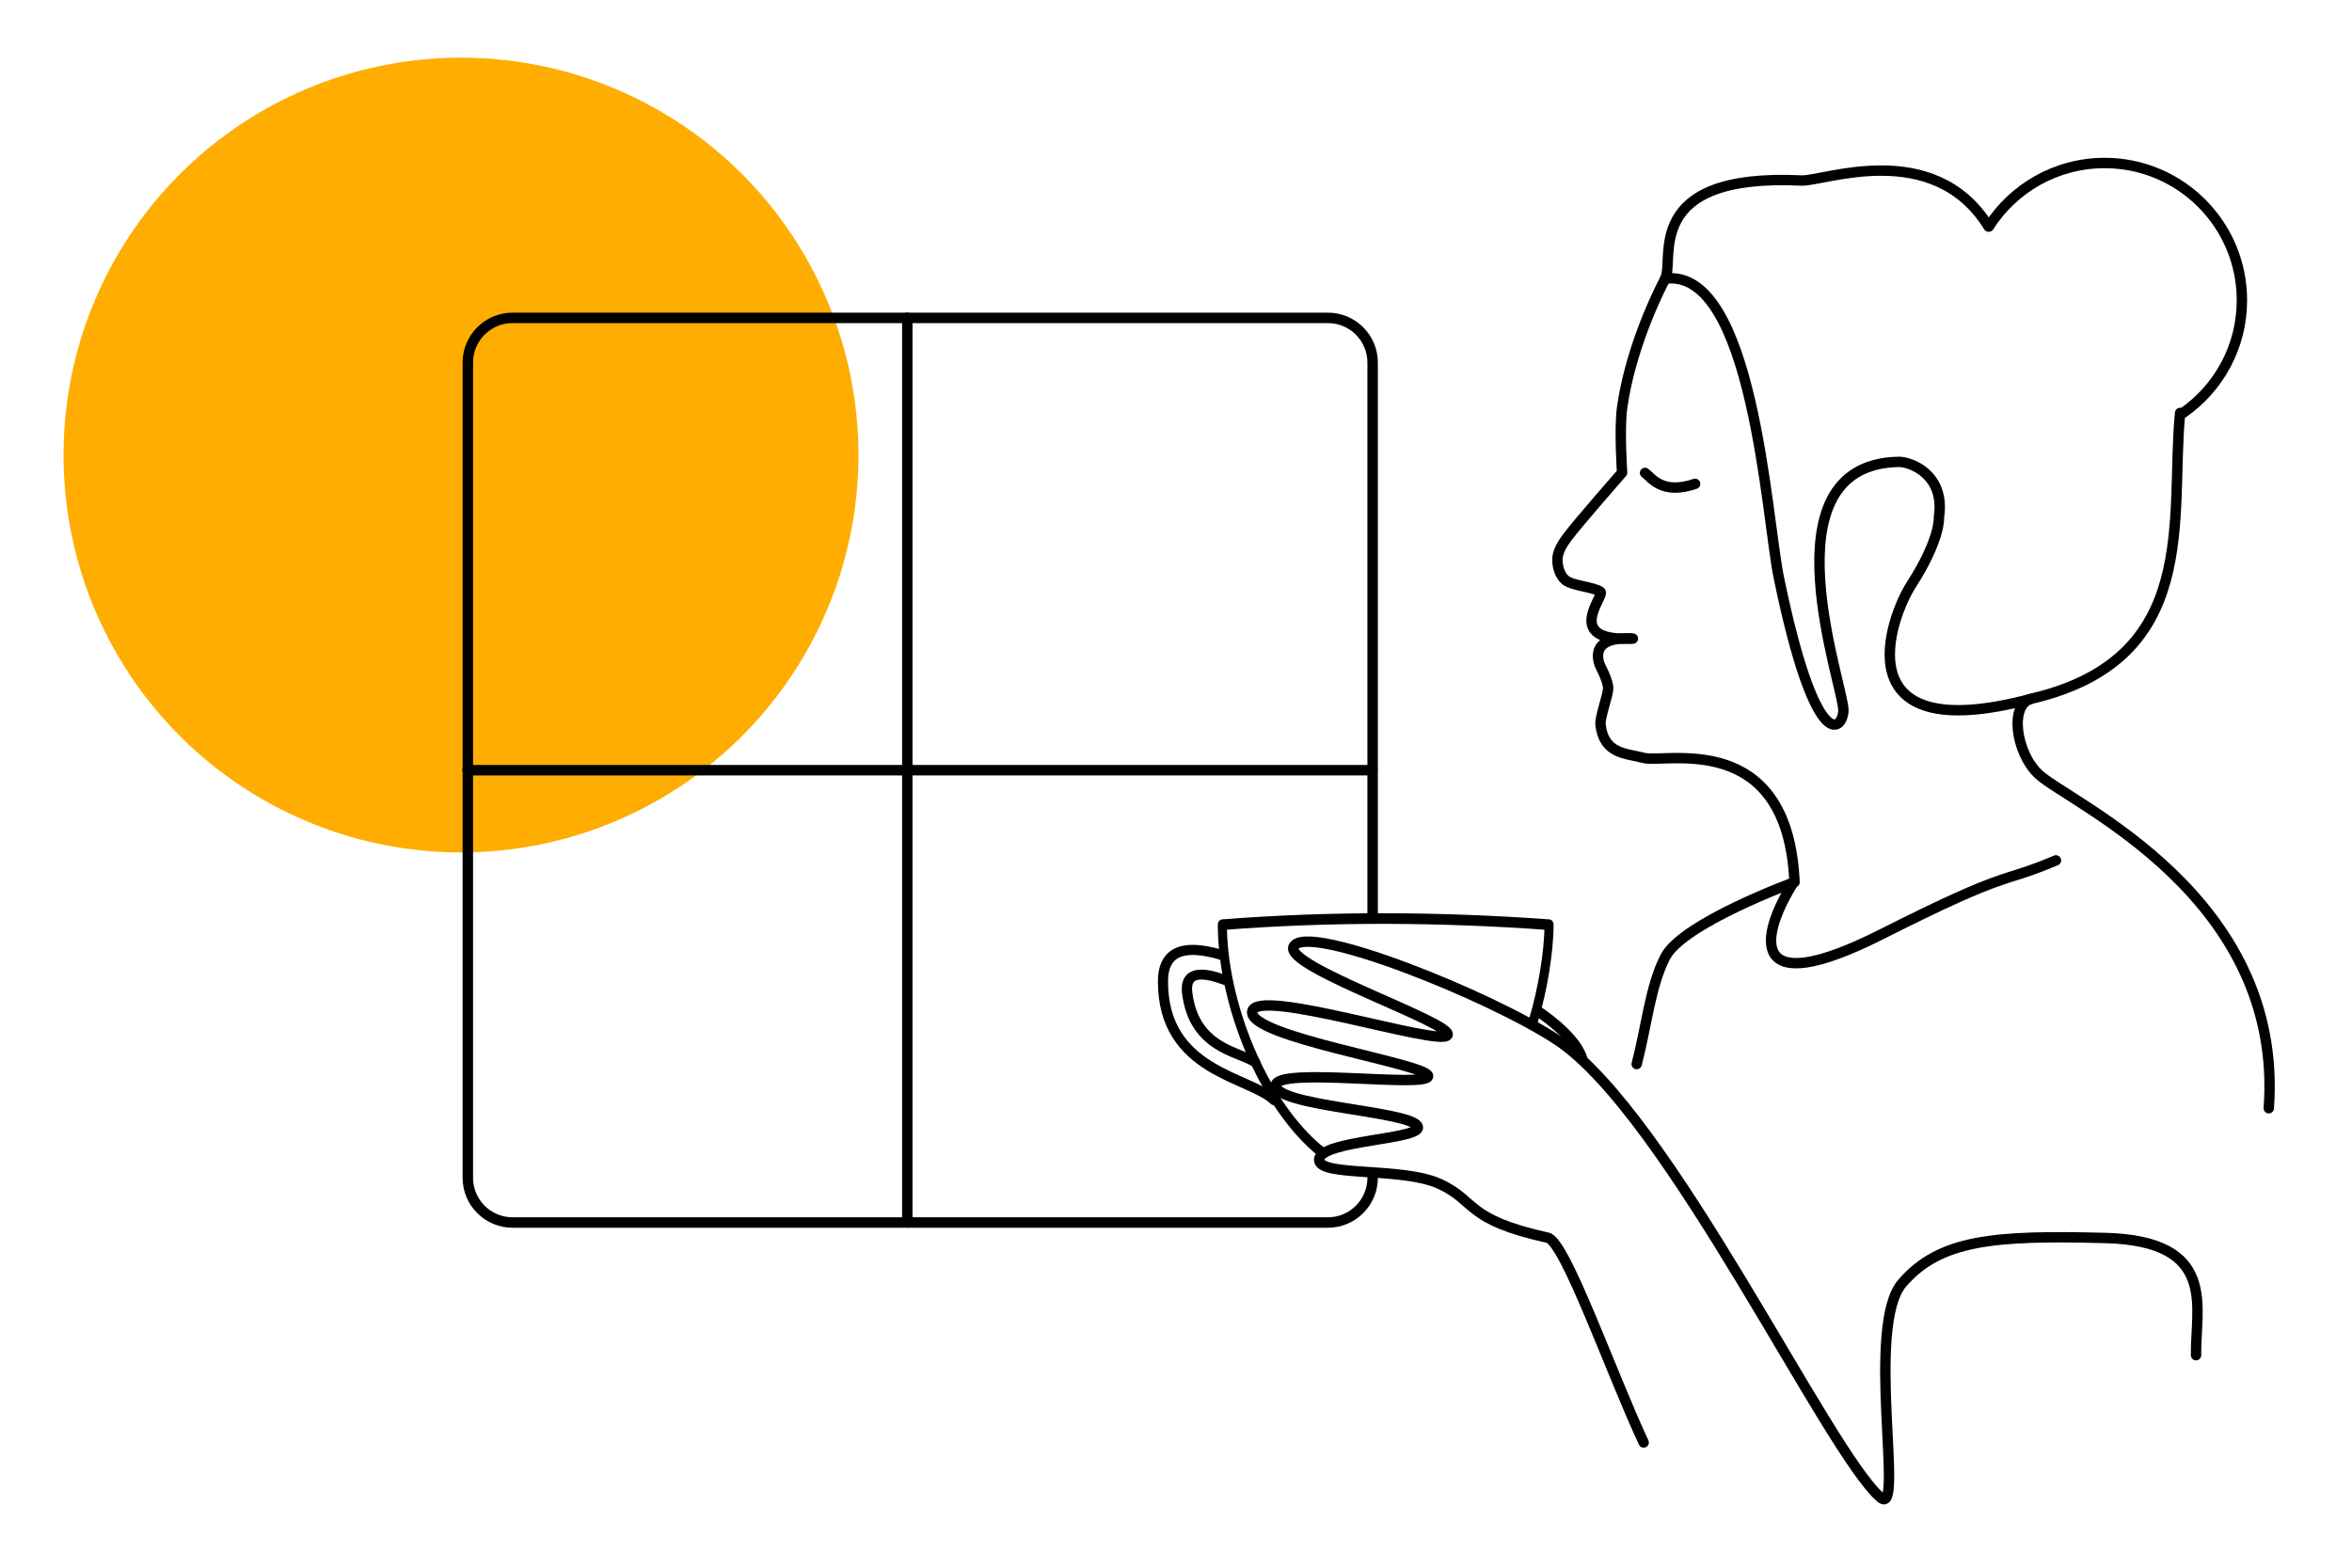 <?xml version="1.0" encoding="UTF-8" standalone="no"?>
<!DOCTYPE svg PUBLIC "-//W3C//DTD SVG 1.1//EN" "http://www.w3.org/Graphics/SVG/1.1/DTD/svg11.dtd">
<svg width="100%" height="100%" viewBox="0 0 2048 1366" version="1.1" xmlns="http://www.w3.org/2000/svg" xmlns:xlink="http://www.w3.org/1999/xlink" xml:space="preserve" xmlns:serif="http://www.serif.com/" style="fill-rule:evenodd;clip-rule:evenodd;stroke-linecap:round;stroke-linejoin:round;stroke-miterlimit:1.5;">
    <rect id="Homepage" x="0" y="0" width="2048" height="1366" style="fill:none;"/>
    <g id="Homepage1" serif:id="Homepage">
        <g transform="matrix(1,0,0,1,8.492,1.83)">
            <g id="Layer1">
                <g>
                    <g transform="matrix(1.877,0,0,1.877,165.121,128.257)">
                        <path d="M960,444.908C967.263,346.137 867.815,303.464 853.285,290C842.639,280.135 839.444,257.348 850,254.867C928.777,236.356 914.105,171.142 918.871,122.294" style="fill:none;stroke:black;stroke-width:4.82px;"/>
                    </g>
                    <g transform="matrix(1.713,0,0,1.713,-636.785,-876.353)">
                        <circle cx="601.106" cy="741.879" r="202.044" style="fill:rgb(255,173,0);"/>
                    </g>
                    <g transform="matrix(2.083,0,0,2.083,-24.326,121.55)">
                        <path d="M839.013,35.439C849.213,19.496 867.076,8.919 887.39,8.919C919.064,8.919 944.78,34.635 944.78,66.309C944.78,85.82 935.023,103.069 920.127,113.44" style="fill:none;stroke:black;stroke-width:4.34px;"/>
                    </g>
                    <g transform="matrix(1.877,0,0,1.877,165.121,128.257)">
                        <path d="M830,35.797C804.486,-5.399 753.309,14.93 743.263,14.447C668.888,10.867 684.543,51.187 680,60C670.554,78.325 662.694,100.47 660,120C658.633,129.906 660,150 660,150C660,150 639.56,173.333 634.56,180C632.362,182.931 630.112,186.667 630,190C629.888,193.333 631.048,197.824 633.886,200C637.22,202.556 647.314,203.112 650,205.335C652.055,207.037 632.414,228.257 664,227" style="fill:none;stroke:black;stroke-width:4.82px;"/>
                    </g>
                    <g transform="matrix(1.877,0,0,1.877,165.121,128.257)">
                        <path d="M665,227C642.555,225.597 650,240 650,240C650,240 653.535,246.667 653.535,250C653.535,253.333 649.596,263.462 650,266.975C651.576,280.686 661.871,280.201 670,282.361C680,285.018 736.803,268.708 740,340C740,340 688.05,359 680,374.783C673.007,388.494 671.552,406.003 666.776,424.409" style="fill:none;stroke:black;stroke-width:4.82px;"/>
                    </g>
                    <g transform="matrix(1.877,0,0,1.877,165.121,128.257)">
                        <path d="M680,60C720.583,54.579 726.996,170.908 732.66,198.453C749.185,278.81 761.79,270.736 762.658,260.757C763.54,250.624 724.285,146.106 788.347,145C793.562,144.91 809.97,150.657 806.994,170.561C806.994,170.561 807.928,180.636 794.065,202.156C784.794,216.55 761.442,278.299 849.357,255.078" style="fill:none;stroke:black;stroke-width:4.82px;"/>
                    </g>
                    <g transform="matrix(1.877,0,0,1.877,172.392,128.257)">
                        <path d="M666.776,150.122C669.663,152.125 674.491,160.515 690,155.194" style="fill:none;stroke:black;stroke-width:4.82px;"/>
                    </g>
                    <g transform="matrix(1.877,0,0,1.877,165.121,128.257)">
                        <path d="M926.254,559.495C925.943,537.235 936.52,506.516 884.324,505.123C832.303,503.735 807.387,505.921 790,526.006C772.613,546.091 791.139,635.136 780,625.635C755.28,604.552 681.861,447.872 630.051,413.368C599.163,392.798 513.427,358.404 507.621,369.925C502.928,379.236 582.333,405.484 579,411C575.667,416.516 490.333,388.553 488.42,400C486.423,411.951 570,424.324 570,430C570,435.676 499.616,425.54 499.327,434.3C499.01,443.906 560.188,446.079 565,453.025C569.444,459.44 520.065,459.512 519.469,468.659C518.93,476.919 557.786,472.005 575.311,480C592.559,487.869 587.076,496.545 625.503,504.99C633.584,506.765 655.168,568.33 670,600" style="fill:none;stroke:black;stroke-width:4.82px;"/>
                    </g>
                    <g transform="matrix(2.251,0,0,2.251,-118.855,-62.629)">
                        <path d="M580,380.921L580,167.279C580,157.742 572.258,150 562.721,150L247.279,150C237.742,150 230,157.742 230,167.279L230,482.721C230,492.258 237.742,500 247.279,500L562.721,500C572.258,500 580,492.258 580,482.721" style="fill:none;stroke:black;stroke-width:4.04px;"/>
                    </g>
                    <g transform="matrix(2.251,0,0,2.251,-118.855,-62.629)">
                        <path d="M400,150L400,500" style="fill:none;stroke:black;stroke-width:4.04px;"/>
                    </g>
                    <g transform="matrix(1.37816e-16,2.251,-2.251,1.37816e-16,1524.16,-231.432)">
                        <path d="M400,150L400,500" style="fill:none;stroke:black;stroke-width:4.04px;"/>
                    </g>
                    <g transform="matrix(1.904,0,0,1.904,-1855.53,119.178)">
                        <path d="M1790.48,339.769C1774.59,364.967 1769.34,394.675 1830.33,363.908C1891.31,333.14 1883.66,341.303 1910.33,330" style="fill:none;stroke:black;stroke-width:4.75px;"/>
                    </g>
                    <g transform="matrix(0.738,0.069,-0.069,0.738,16.941,-227.763)">
                        <path d="M1960.35,1371.63C1949.37,1345.3 1903.75,1321.6 1903.75,1321.6" style="fill:none;stroke:black;stroke-width:12.27px;"/>
                    </g>
                    <g transform="matrix(0.954,0,0,1.114,-271.945,-949.29)">
                        <path d="M1481.91,1750.87C1428.95,1714.31 1391.85,1634.74 1391.85,1573.42C1491.23,1566.78 1590.62,1567.28 1690,1573.42C1690,1594.74 1684.09,1624.49 1676.01,1647.65" style="fill:none;stroke:black;stroke-width:8.31px;"/>
                    </g>
                    <g transform="matrix(2.198,-0.201,0.201,2.198,-2400.73,329.299)">
                        <path d="M1538.67,368.438C1529.21,364.723 1516.08,361.476 1514.65,376.638C1511.29,412.331 1545.26,417.152 1554.08,427.397" style="fill:none;stroke:black;stroke-width:3.99px;"/>
                    </g>
                    <g transform="matrix(1.458,-0.133,0.128,1.401,-1234.48,535.46)">
                        <path d="M1540.1,372.03C1530.12,367.086 1516.18,361.963 1516.73,377.934C1517.92,412.428 1544.13,416.62 1553.2,424.265" style="fill:none;stroke:black;stroke-width:6.13px;"/>
                    </g>
                </g>
            </g>
        </g>
    </g>
</svg>
